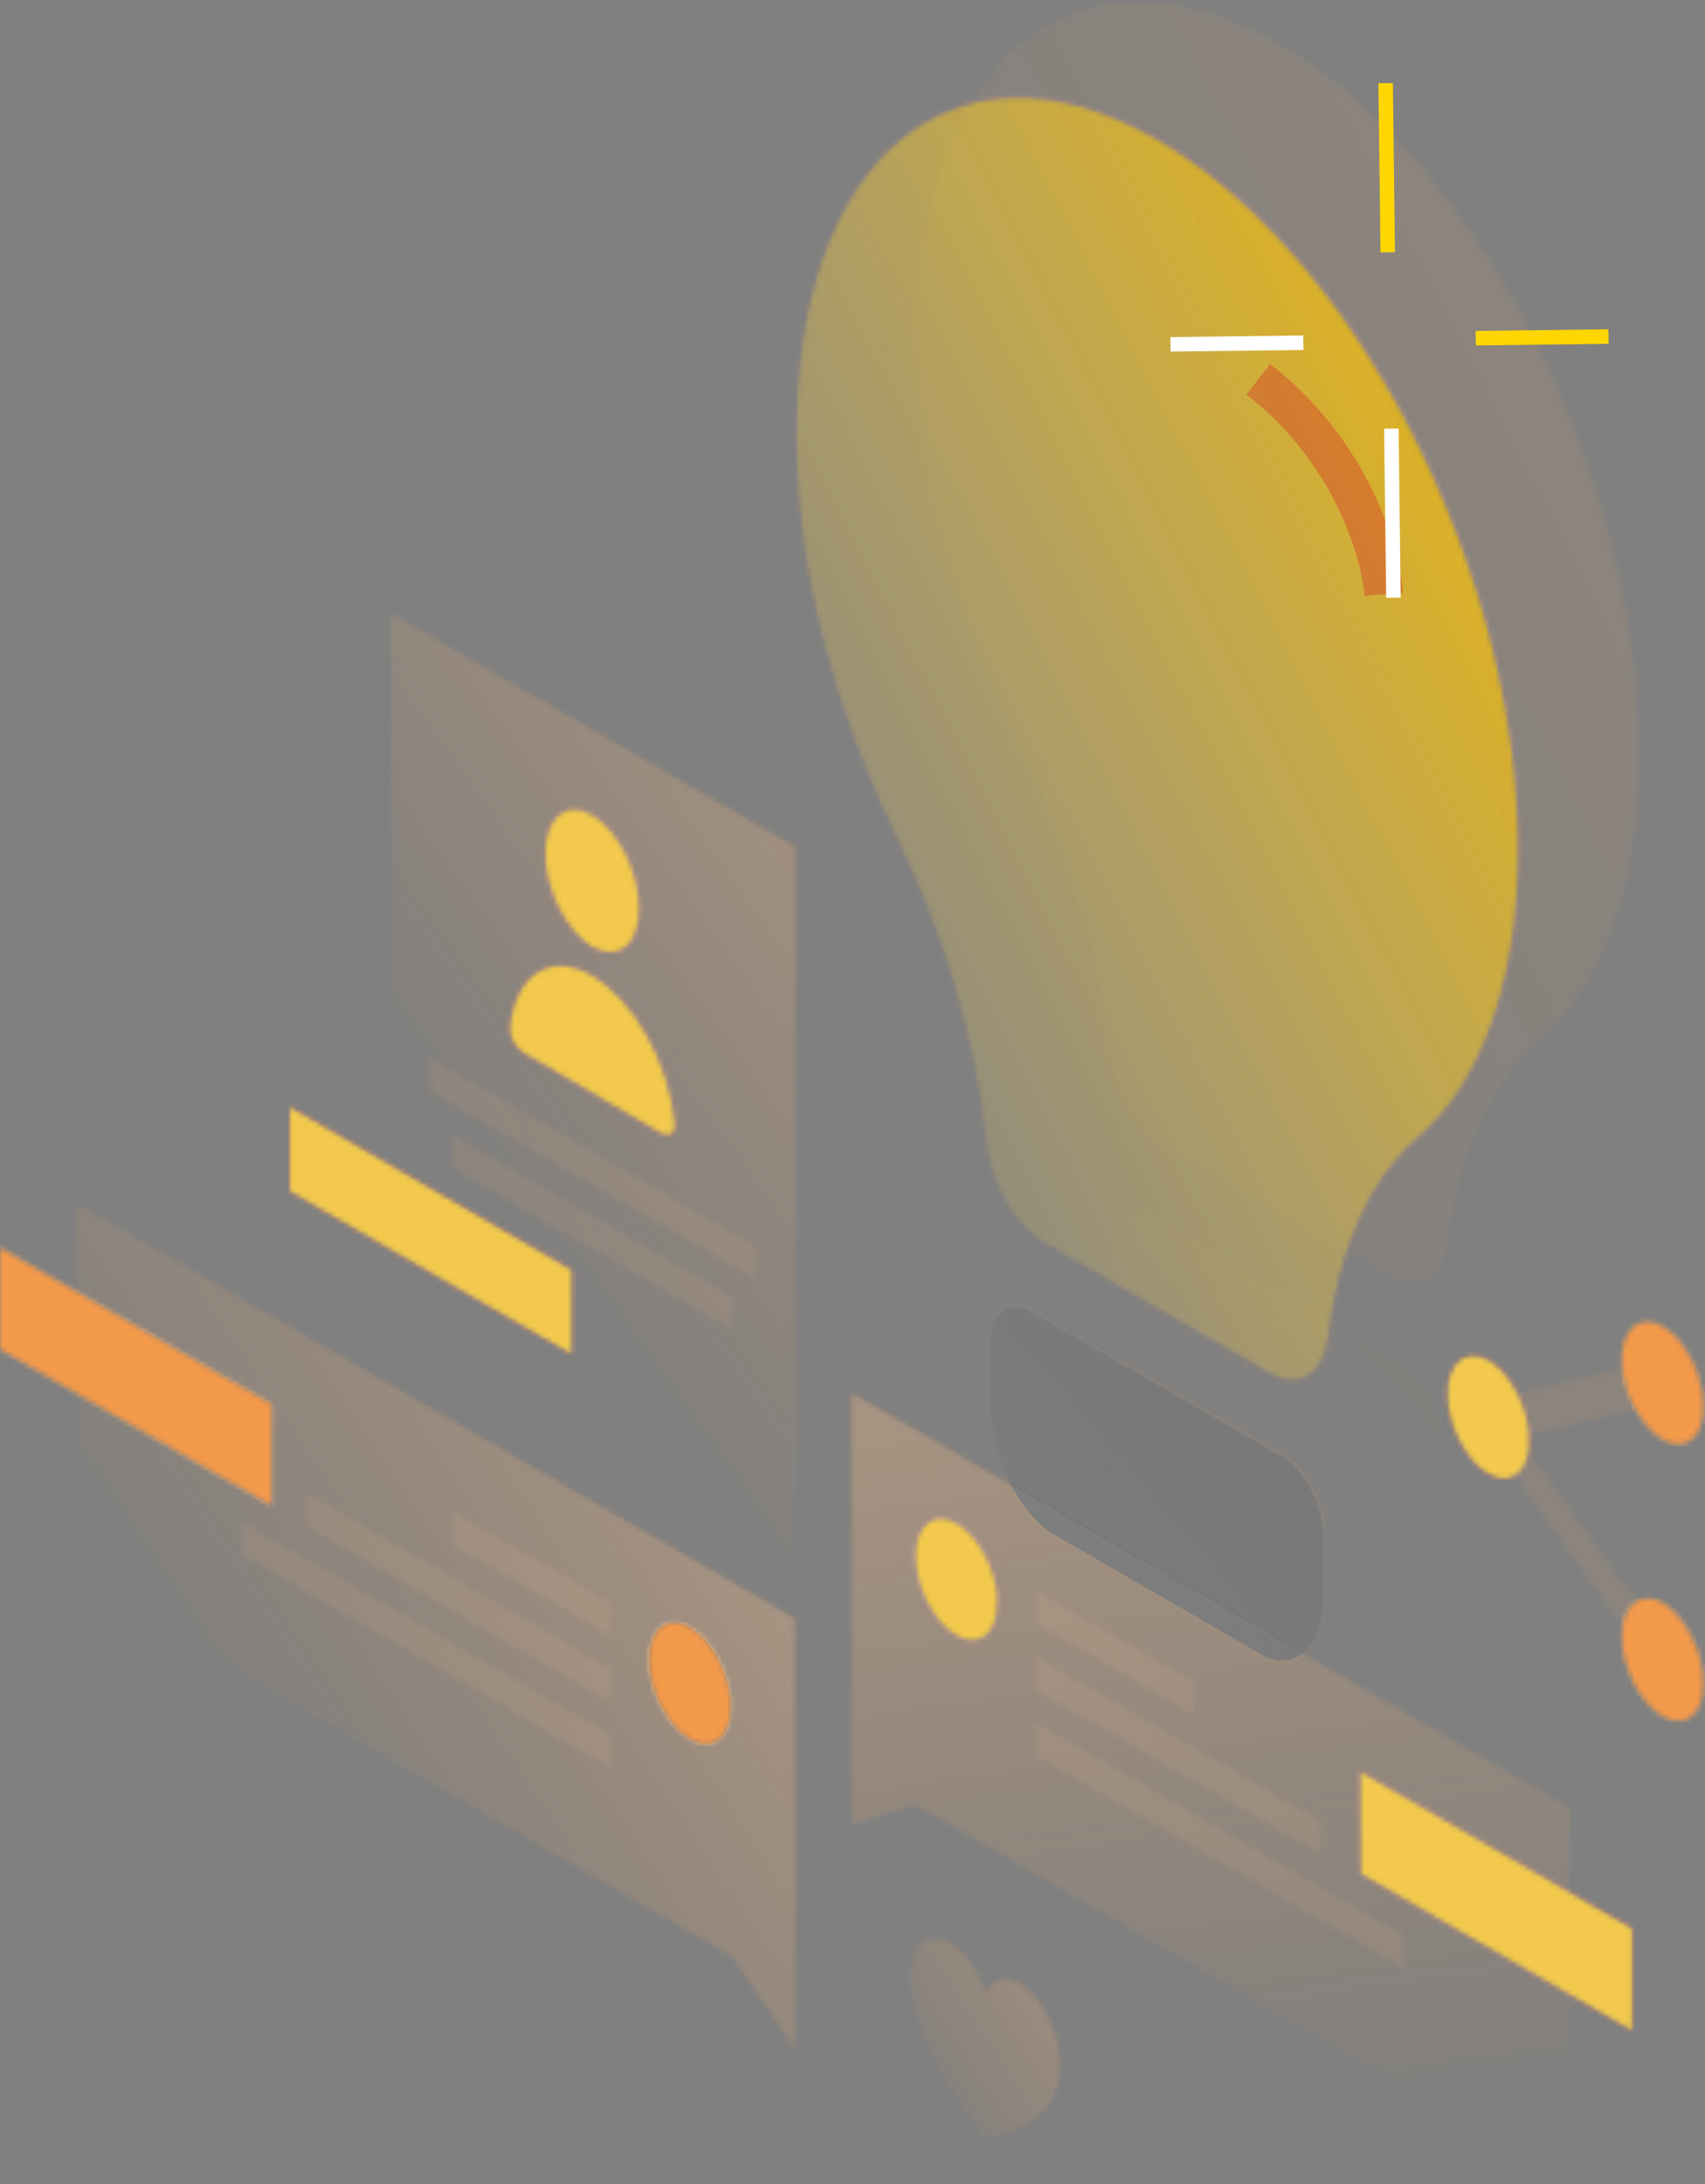 <svg width="353" height="452" viewBox="0 0 353 452" fill="none" xmlns="http://www.w3.org/2000/svg">
<rect x="0" y="0" width="353" height="452" fill="#808080" stroke="none"/>
<mask id="mask0_9_8231" style="mask-type:alpha" maskUnits="userSpaceOnUse" x="0" y="0" width="353" height="452">
<path opacity="0.1" d="M300 256.717C299.1 264.517 293.9 267.617 287.8 264.117L241.4 237.317C235.3 233.817 230.1 224.717 229.2 215.917C227.1 195.417 220.6 173.317 210.8 153.517C198 127.817 190.1 98.217 189.9 70.717C189.5 12.717 222.6 -14.883 264.2 8.717C305.7 32.217 339.4 98.317 339.4 155.817C339.4 183.817 331.4 204.517 318.4 215.717C308.5 224.217 302.1 238.617 300 256.717Z" fill="url(#paint0_linear_9_8231)"/>
<path opacity="0.1" d="M287.2 323.117L241.9 297.017C235.1 291.617 229.9 280.617 229.9 270.717V258.417C229.9 251.817 233.7 248.717 238.4 251.417L290.5 281.517C295.3 284.417 299.1 291.817 299.1 298.417V310.717C299.1 320.517 293.9 325.717 287.2 323.117Z" fill="url(#paint1_linear_9_8231)"/>
<path opacity="0.7" d="M274.9 276.617C274 284.417 268.8 287.617 262.7 284.017L216.3 257.217C210.3 253.817 205 244.717 204.1 235.817C202 215.317 195.5 193.217 185.7 173.417C173 147.717 165 118.217 164.9 90.617C164.5 32.717 197.5 5.117 239.1 28.617C280.6 52.117 314.3 118.217 314.3 175.717C314.3 203.717 306.3 224.517 293.3 235.617C283.5 244.117 277.1 258.617 275 276.617H274.9Z" fill="url(#paint2_linear_9_8231)"/>
<path opacity="0.7" d="M262.2 343.017L216.9 316.817C210.1 311.417 204.9 300.417 204.9 290.517V278.217C204.9 271.617 208.7 268.517 213.4 271.317L265.5 301.417C270.3 304.217 274.1 311.717 274.1 318.317V330.617C274.1 340.417 268.9 345.517 262.2 343.017Z" fill="url(#paint3_linear_9_8231)"/>
<path opacity="0.3" d="M164.7 424.317L151.5 404.917L15.9 326.617L15.8 249.017L164.6 334.917L164.7 424.317Z" fill="url(#paint4_linear_9_8231)"/>
<path d="M0 279.217V258.217L56.2 290.617V311.617L0 279.217Z" fill="#F2994A"/>
<path opacity="0.1" d="M126.4 338.517L93.8 319.717V312.917L126.4 331.717V338.517Z" fill="white"/>
<path opacity="0.1" d="M126.4 352.217L63.5 315.917V309.117L126.4 345.317V352.217Z" fill="white"/>
<path opacity="0.1" d="M126.4 365.817L50.2 321.817V315.017L126.4 359.017V365.817Z" fill="white"/>
<path d="M142.9 336.817C147.5 339.517 151.3 346.817 151.3 353.217C151.3 359.617 147.5 362.617 142.9 359.917C138.2 357.217 134.4 349.917 134.4 343.517C134.4 337.017 138.2 334.117 142.9 336.817Z" fill="#F2994A"/>
<path opacity="0.3" d="M176.3 288.217L325 374.117L325.1 451.717L189.4 373.417L176.3 377.717V288.217Z" fill="url(#paint5_linear_9_8231)"/>
<path d="M281.8 387.817L281.7 366.717L337.9 399.117V420.217L281.8 387.817Z" fill="#F2C94C"/>
<path opacity="0.1" d="M214.5 329.217L247.1 348.017V354.817L214.5 336.017V329.217Z" fill="white"/>
<path opacity="0.1" d="M214.5 342.917L273.4 376.817V383.617L214.5 349.717V342.917Z" fill="white"/>
<path opacity="0.1" d="M214.5 356.517L290.6 400.517V407.317L214.5 363.317V356.517Z" fill="white"/>
<path d="M206.4 331.717C206.5 338.117 202.6 341.117 198 338.417C193.3 335.717 189.6 328.317 189.6 322.017C189.6 315.617 193.4 312.617 198 315.317C202.7 317.917 206.5 325.317 206.5 331.717H206.4Z" fill="#F2C94C"/>
<path opacity="0.1" d="M342.3 281.717L346 290.017L314.4 297.417L347.2 343.117L343.5 347.117L303.1 290.817L342.3 281.717Z" fill="white"/>
<path d="M352.7 291.117C352.7 297.517 348.9 300.617 344.3 297.917C339.6 295.217 335.8 287.817 335.8 281.317C335.8 274.917 339.6 271.817 344.3 274.517C348.9 277.217 352.7 284.617 352.7 291.117Z" fill="#F2994A"/>
<path d="M352.7 348.417C352.7 354.817 348.9 357.817 344.3 355.217C339.6 352.517 335.8 345.117 335.8 338.617C335.8 332.217 339.6 329.117 344.3 331.717C348.9 334.517 352.7 341.917 352.7 348.317V348.417Z" fill="#F2994A"/>
<path d="M316.6 298.217C316.6 304.617 312.8 307.617 308.2 305.017C303.5 302.317 299.7 294.917 299.7 288.417C299.7 282.017 303.5 278.917 308.2 281.517C312.9 284.217 316.6 291.717 316.6 298.117V298.217Z" fill="#F2C94C"/>
<path opacity="0.3" d="M80.9 126.917L164.7 175.217V330.516L80.9 282.117V126.917Z" fill="url(#paint6_linear_9_8231)"/>
<path opacity="0.1" d="M89.2 219.017L156.5 257.917V264.717L89.2 225.917V219.017Z" fill="white"/>
<path opacity="0.1" d="M93.8 235.017L151.7 268.417V275.217L93.8 241.817V235.017Z" fill="white"/>
<path d="M118.3 280.217L60 246.517V229.117L118.3 262.817V280.217Z" fill="#F2C94C"/>
<path d="M132.3 188.017C132.3 195.517 128 199.017 122.6 195.917C117.3 192.717 112.9 184.217 112.9 176.617C112.9 169.117 117.3 165.517 122.6 168.717C128 171.817 132.3 180.517 132.3 188.017Z" fill="#F2C94C"/>
<path d="M139.7 232.516C139.9 234.616 138.5 235.416 136.7 234.416L108.5 217.916C106.8 216.916 105.4 214.416 105.6 212.516C106.8 201.616 114 196.916 122.6 201.916C131.3 207.016 138.5 220.016 139.7 232.516Z" fill="#F2C94C"/>
<path opacity="0.2" d="M204 442.417C173.7 403.517 195.6 389.417 204 412.217C212.3 399.117 234.3 438.417 204 442.417Z" fill="url(#paint7_linear_9_8231)"/>
</mask>
<g mask="url(#mask0_9_8231)">
<rect y="0.617" width="353" height="451" fill="#FFA654"/>
<path opacity="0.1" d="M300 256.717C299.1 264.517 293.9 267.617 287.8 264.117L241.4 237.317C235.3 233.817 230.1 224.717 229.2 215.917C227.1 195.417 220.6 173.317 210.8 153.517C198 127.817 190.1 98.217 189.9 70.717C189.5 12.717 222.6 -14.883 264.2 8.717C305.7 32.217 339.4 98.317 339.4 155.817C339.4 183.817 331.4 204.517 318.4 215.717C308.5 224.217 302.1 238.617 300 256.717Z" fill="url(#paint8_linear_9_8231)"/>
<path opacity="0.1" d="M287.2 323.117L241.9 297.017C235.1 291.617 229.9 280.617 229.9 270.717V258.417C229.9 251.817 233.7 248.717 238.4 251.417L290.5 281.517C295.3 284.417 299.1 291.817 299.1 298.417V310.717C299.1 320.517 293.9 325.717 287.2 323.117Z" fill="url(#paint9_linear_9_8231)"/>
<path opacity="0.4" d="M274.9 276.617C274 284.417 268.8 287.617 262.7 284.017L216.3 257.217C210.3 253.817 205 244.717 204.1 235.817C202 215.317 195.5 193.217 185.7 173.417C173 147.717 165 118.217 164.9 90.617C164.5 32.717 197.5 5.117 239.1 28.617C280.6 52.117 314.3 118.217 314.3 175.717C314.3 203.717 306.3 224.517 293.3 235.617C283.5 244.117 277.1 258.617 275 276.617H274.9Z" fill="url(#paint10_linear_9_8231)"/>
<path d="M262.2 343.017L216.9 316.817C210.1 311.417 204.9 300.417 204.9 290.517V278.217C204.9 271.617 208.7 268.517 213.4 271.317L265.5 301.417C270.3 304.217 274.1 311.717 274.1 318.317V330.617C274.1 340.417 268.9 345.517 262.2 343.017Z" fill="url(#paint11_linear_9_8231)"/>
<path opacity="0.3" d="M164.7 424.317L151.5 404.917L15.9 326.617L15.8 249.017L164.6 334.917L164.7 424.317Z" fill="url(#paint12_linear_9_8231)"/>
<path d="M0 279.217V258.217L56.2 290.617V311.617L0 279.217Z" fill="#F2994A"/>
<path opacity="0.1" d="M126.4 338.517L93.8 319.717V312.917L126.4 331.717V338.517Z" fill="white"/>
<path opacity="0.1" d="M126.4 352.217L63.5 315.917V309.117L126.4 345.317V352.217Z" fill="white"/>
<path opacity="0.1" d="M126.4 365.817L50.2 321.817V315.017L126.4 359.017V365.817Z" fill="white"/>
<path d="M142.9 336.817C147.5 339.517 151.3 346.817 151.3 353.217C151.3 359.617 147.5 362.617 142.9 359.917C138.2 357.217 134.4 349.917 134.4 343.517C134.4 337.017 138.2 334.117 142.9 336.817Z" fill="#F2994A"/>
<path opacity="0.3" d="M176.3 288.217L325 374.117L325.1 451.717L189.4 373.417L176.3 377.717V288.217Z" fill="url(#paint13_linear_9_8231)"/>
<path d="M281.8 387.817L281.7 366.717L337.9 399.117V420.217L281.8 387.817Z" fill="#F2C94C"/>
<path opacity="0.1" d="M214.5 329.217L247.1 348.017V354.817L214.5 336.017V329.217Z" fill="white"/>
<path opacity="0.1" d="M214.5 342.917L273.4 376.817V383.617L214.5 349.717V342.917Z" fill="white"/>
<path opacity="0.1" d="M214.5 356.517L290.6 400.517V407.317L214.5 363.317V356.517Z" fill="white"/>
<path d="M206.4 331.717C206.5 338.117 202.6 341.117 198 338.417C193.3 335.717 189.6 328.317 189.6 322.017C189.6 315.617 193.4 312.617 198 315.317C202.7 317.917 206.5 325.317 206.5 331.717H206.4Z" fill="#F2C94C"/>
<path opacity="0.1" d="M342.3 281.717L346 290.017L314.4 297.417L347.2 343.117L343.5 347.117L303.1 290.817L342.3 281.717Z" fill="white"/>
<path d="M352.7 291.117C352.7 297.517 348.9 300.617 344.3 297.917C339.6 295.217 335.8 287.817 335.8 281.317C335.8 274.917 339.6 271.817 344.3 274.517C348.9 277.217 352.7 284.617 352.7 291.117Z" fill="#F2994A"/>
<path d="M352.7 348.417C352.7 354.817 348.9 357.817 344.3 355.217C339.6 352.517 335.8 345.117 335.8 338.617C335.8 332.217 339.6 329.117 344.3 331.717C348.9 334.517 352.7 341.917 352.7 348.317V348.417Z" fill="#F2994A"/>
<path d="M316.6 298.217C316.6 304.617 312.8 307.617 308.2 305.017C303.5 302.317 299.7 294.917 299.7 288.417C299.7 282.017 303.5 278.917 308.2 281.517C312.9 284.217 316.6 291.717 316.6 298.117V298.217Z" fill="#F2C94C"/>
<path opacity="0.3" d="M80.9 126.917L164.7 175.217V330.516L80.9 282.117V126.917Z" fill="url(#paint14_linear_9_8231)"/>
<path opacity="0.1" d="M89.2 219.017L156.5 257.917V264.717L89.2 225.917V219.017Z" fill="white"/>
<path opacity="0.1" d="M93.8 235.017L151.7 268.417V275.217L93.8 241.817V235.017Z" fill="white"/>
<path d="M118.3 280.217L60 246.517V229.117L118.3 262.817V280.217Z" fill="#F2C94C"/>
<path d="M132.3 188.017C132.3 195.517 128 199.017 122.6 195.917C117.3 192.717 112.9 184.217 112.9 176.617C112.9 169.117 117.3 165.517 122.6 168.717C128 171.817 132.3 180.517 132.3 188.017Z" fill="#F2C94C"/>
<path d="M139.7 232.516C139.9 234.616 138.5 235.416 136.7 234.416L108.5 217.916C106.8 216.916 105.4 214.416 105.6 212.516C106.8 201.616 114 196.916 122.6 201.916C131.3 207.016 138.5 220.016 139.7 232.516Z" fill="#F2C94C"/>
<path opacity="0.2" d="M204 442.417C173.7 403.517 195.6 389.417 204 412.217C212.3 399.117 234.3 438.417 204 442.417Z" fill="url(#paint15_linear_9_8231)"/>
<path opacity="0.4" d="M274.9 276.617C274 284.417 268.8 287.617 262.7 284.017L216.3 257.217C210.3 253.817 205 244.717 204.1 235.817C202 215.317 195.5 193.217 185.7 173.417C173 147.717 165 118.217 164.9 90.617C164.5 32.717 197.5 5.117 239.1 28.617C280.6 52.117 314.3 118.217 314.3 175.717C314.3 203.717 306.3 224.517 293.3 235.617C283.5 244.117 277.1 258.617 275 276.617H274.9Z" fill="url(#paint16_linear_9_8231)"/>
<path opacity="0.4" d="M274.9 276.617C274 284.417 268.8 287.617 262.7 284.017L216.3 257.217C210.3 253.817 205 244.717 204.1 235.817C202 215.317 195.5 193.217 185.7 173.417C173 147.717 165 118.217 164.9 90.617C164.5 32.717 197.5 5.117 239.1 28.617C280.6 52.117 314.3 118.217 314.3 175.717C314.3 203.717 306.3 224.517 293.3 235.617C283.5 244.117 277.1 258.617 275 276.617H274.9Z" fill="url(#paint17_linear_9_8231)"/>
<path opacity="0.4" d="M274.9 276.617C274 284.417 268.8 287.617 262.7 284.017L216.3 257.217C210.3 253.817 205 244.717 204.1 235.817C202 215.317 195.5 193.217 185.7 173.417C173 147.717 165 118.217 164.9 90.617C164.5 32.717 197.5 5.117 239.1 28.617C280.6 52.117 314.3 118.217 314.3 175.717C314.3 203.717 306.3 224.517 293.3 235.617C283.5 244.117 277.1 258.617 275 276.617H274.9Z" fill="url(#paint18_linear_9_8231)"/>
<path opacity="0.4" d="M274.9 276.617C274 284.417 268.8 287.617 262.7 284.017L216.3 257.217C210.3 253.817 205 244.717 204.1 235.817C202 215.317 195.5 193.217 185.7 173.417C173 147.717 165 118.217 164.9 90.617C164.5 32.717 197.5 5.117 239.1 28.617C280.6 52.117 314.3 118.217 314.3 175.717C314.3 203.717 306.3 224.517 293.3 235.617C283.5 244.117 277.1 258.617 275 276.617H274.9Z" fill="url(#paint19_linear_9_8231)"/>
<path opacity="0.4" d="M274.9 276.617C274 284.417 268.8 287.617 262.7 284.017L216.3 257.217C210.3 253.817 205 244.717 204.1 235.817C202 215.317 195.5 193.217 185.7 173.417C173 147.717 165 118.217 164.9 90.617C164.5 32.717 197.5 5.117 239.1 28.617C280.6 52.117 314.3 118.217 314.3 175.717C314.3 203.717 306.3 224.517 293.3 235.617C283.5 244.117 277.1 258.617 275 276.617H274.9Z" fill="url(#paint20_linear_9_8231)"/>
<path d="M260.5 78.5C279.7 93.3 285.833 114.333 286.5 123" stroke="#FF7A04" stroke-width="8"/>
</g>
<path d="M286.882 17.211L287.309 52.209M305.527 69.988L333.025 69.653" stroke="#FFD600" stroke-width="3"/>
<path d="M288.493 123.703L288.065 88.706M269.846 70.927L242.348 71.264" stroke="white" stroke-width="3"/>
<defs>
<linearGradient id="paint0_linear_9_8231" x1="332.8" y1="99.017" x2="160.8" y2="187.217" gradientUnits="userSpaceOnUse">
<stop stop-color="white"/>
<stop offset="1" stop-color="white" stop-opacity="0"/>
</linearGradient>
<linearGradient id="paint1_linear_9_8231" x1="426.8" y1="143.417" x2="225.1" y2="316.717" gradientUnits="userSpaceOnUse">
<stop stop-color="white"/>
<stop offset="1" stop-color="white" stop-opacity="0"/>
</linearGradient>
<linearGradient id="paint2_linear_9_8231" x1="307.7" y1="118.917" x2="135.8" y2="207.117" gradientUnits="userSpaceOnUse">
<stop stop-color="white"/>
<stop offset="1" stop-color="white" stop-opacity="0"/>
</linearGradient>
<linearGradient id="paint3_linear_9_8231" x1="401.8" y1="163.317" x2="200.1" y2="336.617" gradientUnits="userSpaceOnUse">
<stop stop-color="white"/>
<stop offset="1" stop-color="white" stop-opacity="0"/>
</linearGradient>
<linearGradient id="paint4_linear_9_8231" x1="139.9" y1="303.217" x2="47.7" y2="364.617" gradientUnits="userSpaceOnUse">
<stop stop-color="white"/>
<stop offset="1" stop-color="white" stop-opacity="0"/>
</linearGradient>
<linearGradient id="paint5_linear_9_8231" x1="239.1" y1="290.117" x2="260.4" y2="447.517" gradientUnits="userSpaceOnUse">
<stop stop-color="white"/>
<stop offset="1" stop-color="white" stop-opacity="0"/>
</linearGradient>
<linearGradient id="paint6_linear_9_8231" x1="182.1" y1="172.417" x2="90.8" y2="237.617" gradientUnits="userSpaceOnUse">
<stop stop-color="white"/>
<stop offset="1" stop-color="white" stop-opacity="0"/>
</linearGradient>
<linearGradient id="paint7_linear_9_8231" x1="212.6" y1="414.717" x2="185.8" y2="432.117" gradientUnits="userSpaceOnUse">
<stop stop-color="white"/>
<stop offset="1" stop-color="white" stop-opacity="0"/>
</linearGradient>
<linearGradient id="paint8_linear_9_8231" x1="332.8" y1="99.017" x2="160.8" y2="187.217" gradientUnits="userSpaceOnUse">
<stop stop-color="white"/>
<stop offset="1" stop-color="white" stop-opacity="0"/>
</linearGradient>
<linearGradient id="paint9_linear_9_8231" x1="426.8" y1="143.417" x2="225.1" y2="316.717" gradientUnits="userSpaceOnUse">
<stop stop-color="white"/>
<stop offset="1" stop-color="white" stop-opacity="0"/>
</linearGradient>
<linearGradient id="paint10_linear_9_8231" x1="307.7" y1="118.917" x2="135.8" y2="207.117" gradientUnits="userSpaceOnUse">
<stop stop-color="#FCC400"/>
<stop offset="1" stop-color="#FFDF6E"/>
</linearGradient>
<linearGradient id="paint11_linear_9_8231" x1="401.8" y1="163.317" x2="200.1" y2="336.617" gradientUnits="userSpaceOnUse">
<stop stop-color="#9B9B9B"/>
<stop offset="1" stop-color="#434343"/>
</linearGradient>
<linearGradient id="paint12_linear_9_8231" x1="139.9" y1="303.217" x2="47.7" y2="364.617" gradientUnits="userSpaceOnUse">
<stop stop-color="white"/>
<stop offset="1" stop-color="white" stop-opacity="0"/>
</linearGradient>
<linearGradient id="paint13_linear_9_8231" x1="239.1" y1="290.117" x2="260.4" y2="447.517" gradientUnits="userSpaceOnUse">
<stop stop-color="white"/>
<stop offset="1" stop-color="white" stop-opacity="0"/>
</linearGradient>
<linearGradient id="paint14_linear_9_8231" x1="182.1" y1="172.417" x2="90.8" y2="237.617" gradientUnits="userSpaceOnUse">
<stop stop-color="white"/>
<stop offset="1" stop-color="white" stop-opacity="0"/>
</linearGradient>
<linearGradient id="paint15_linear_9_8231" x1="212.6" y1="414.717" x2="185.8" y2="432.117" gradientUnits="userSpaceOnUse">
<stop stop-color="white"/>
<stop offset="1" stop-color="white" stop-opacity="0"/>
</linearGradient>
<linearGradient id="paint16_linear_9_8231" x1="307.7" y1="118.917" x2="135.8" y2="207.117" gradientUnits="userSpaceOnUse">
<stop stop-color="#FCC400"/>
<stop offset="1" stop-color="#FFDF6E"/>
</linearGradient>
<linearGradient id="paint17_linear_9_8231" x1="307.7" y1="118.917" x2="135.8" y2="207.117" gradientUnits="userSpaceOnUse">
<stop stop-color="#FCC400"/>
<stop offset="1" stop-color="#FFDF6E"/>
</linearGradient>
<linearGradient id="paint18_linear_9_8231" x1="307.7" y1="118.917" x2="135.8" y2="207.117" gradientUnits="userSpaceOnUse">
<stop stop-color="#FCC400"/>
<stop offset="1" stop-color="#FFDF6E"/>
</linearGradient>
<linearGradient id="paint19_linear_9_8231" x1="307.7" y1="118.917" x2="135.8" y2="207.117" gradientUnits="userSpaceOnUse">
<stop stop-color="#FCC400"/>
<stop offset="1" stop-color="#FFDF6E"/>
</linearGradient>
<linearGradient id="paint20_linear_9_8231" x1="307.7" y1="118.917" x2="135.8" y2="207.117" gradientUnits="userSpaceOnUse">
<stop stop-color="#FCC400"/>
<stop offset="1" stop-color="#FFDF6E"/>
</linearGradient>
</defs>
</svg>
